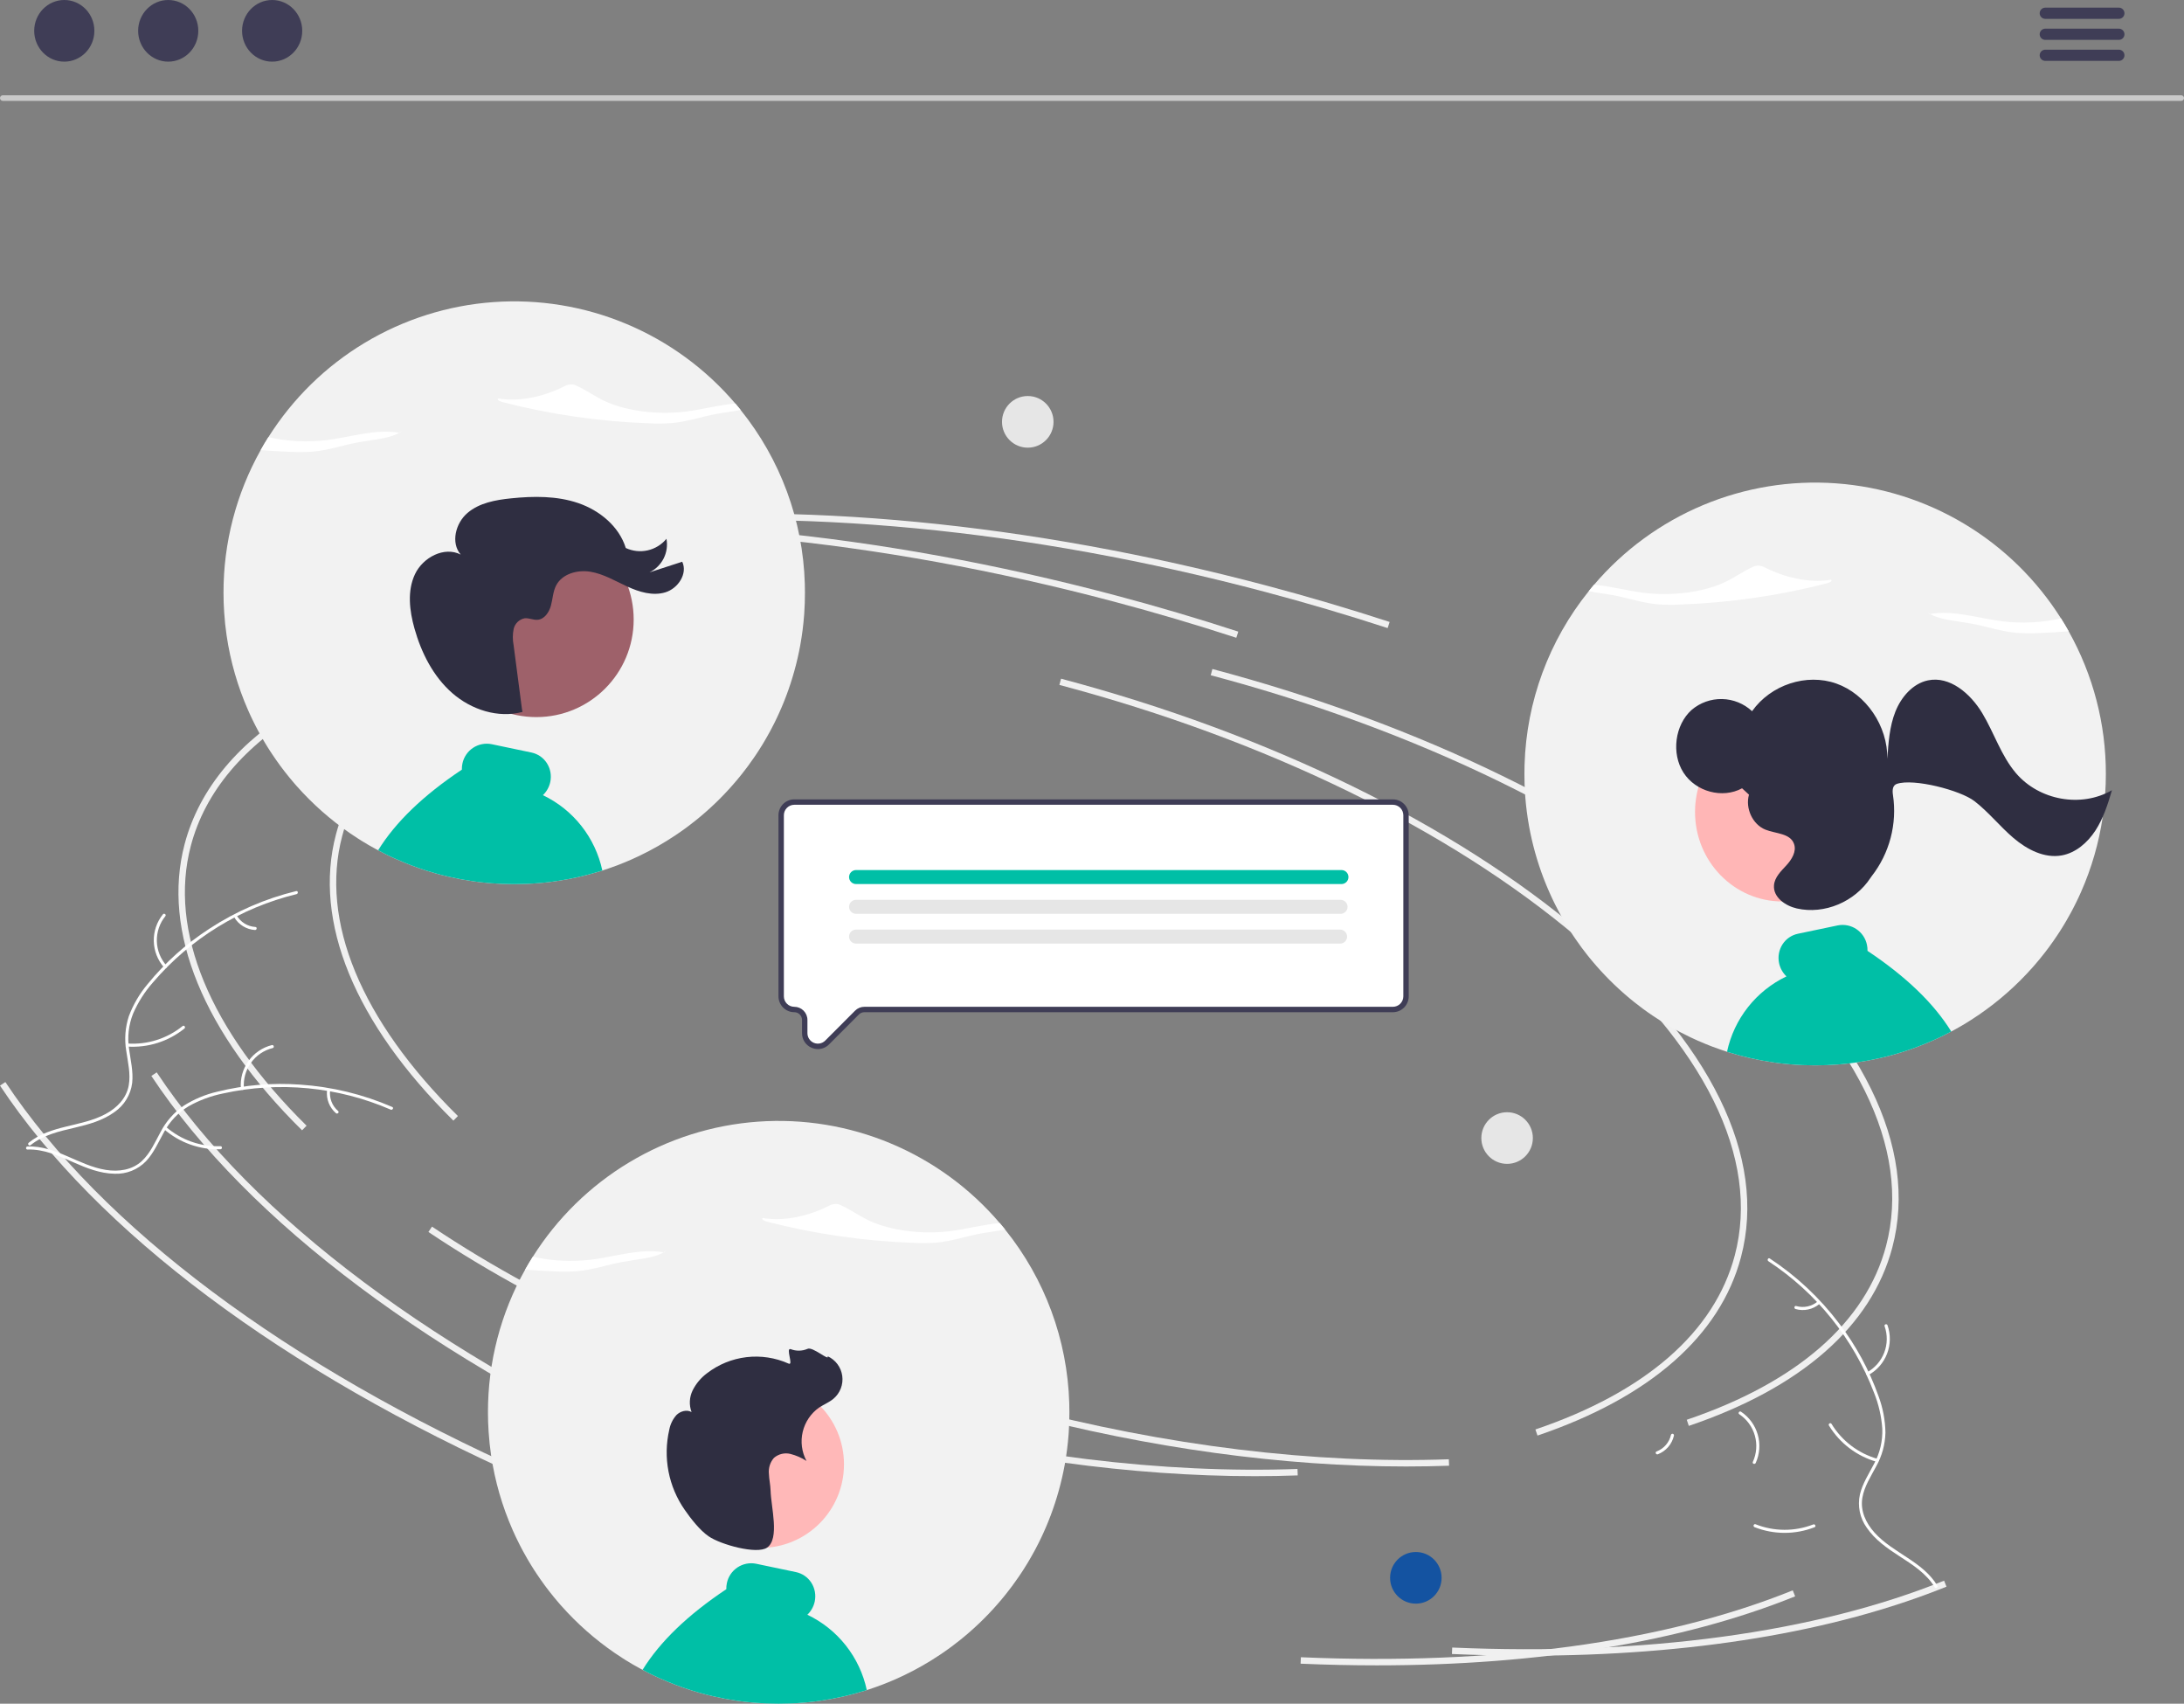 <svg width="427" height="333" viewBox="0 0 427 333" fill="none" xmlns="http://www.w3.org/2000/svg">
<rect x="0" y="0" width="427" height="333" fill="#808080" stroke="none"/>
<g clip-path="url(#clip0_67_216)">
<path d="M88.645 219.036C69.34 199.992 61.186 180.124 65.685 163.093C71.46 141.238 97.111 126.126 136.063 121.634L136.207 122.888C97.797 127.317 72.537 142.089 66.903 163.416C62.524 179.99 70.559 199.424 89.528 218.137L88.645 219.036Z" fill="#F0F0F0"/>
<path d="M274.909 286.636C250.815 286.636 224.632 283.048 198.625 276.149C166.464 267.617 136.976 254.739 113.349 238.907L114.049 237.858C137.562 253.614 166.92 266.433 198.948 274.929C227.891 282.607 257.051 286.165 283.265 285.226L283.311 286.487C280.542 286.586 277.742 286.636 274.909 286.636Z" fill="#F0F0F0"/>
<path d="M330.185 278.701L329.781 277.506C351.331 270.205 364.809 258.445 368.759 243.494C373.78 224.488 362.871 202.433 338.043 181.392C313.088 160.244 277.102 142.696 236.714 131.982L237.036 130.762C277.601 141.523 313.762 159.162 338.856 180.429C364.076 201.802 375.129 224.314 369.976 243.817C365.913 259.196 352.153 271.259 330.185 278.701Z" fill="#F0F0F0"/>
<path d="M132.314 287.163C84.97 266.122 48.488 238.824 29.589 210.297L30.637 209.599C49.406 237.929 85.697 265.065 132.824 286.01L132.314 287.163Z" fill="#F0F0F0"/>
<path d="M298.771 323.615C293.888 323.615 288.921 323.505 283.871 323.287L283.925 322.026C321.613 323.661 354.865 319.142 380.094 308.954L380.565 310.125C358.557 319.011 330.506 323.615 298.771 323.615Z" fill="#F0F0F0"/>
<path d="M271.302 122.765C263.477 120.212 255.428 117.835 247.379 115.7C201.061 103.413 155.53 99.05 115.706 103.086L115.579 101.831C155.552 97.781 201.239 102.155 247.701 114.48C255.773 116.622 263.844 119.006 271.692 121.566L271.302 122.765Z" fill="#F0F0F0"/>
<path d="M59.056 220.928C39.751 201.884 31.597 182.017 36.096 164.986C41.871 143.13 67.522 128.019 106.474 123.527L106.618 124.78C68.208 129.21 42.948 143.982 37.314 165.309C32.935 181.883 40.97 201.317 59.94 220.029L59.056 220.928Z" fill="#F0F0F0"/>
<path d="M245.321 288.528C221.227 288.528 195.044 284.94 169.037 278.041C136.876 269.509 107.388 256.631 83.76 240.799L84.46 239.751C107.974 255.506 137.331 268.325 169.359 276.821C198.302 284.5 227.462 288.058 253.677 287.119L253.722 288.379C250.954 288.479 248.153 288.529 245.321 288.528Z" fill="#F0F0F0"/>
<path d="M300.596 280.594L300.193 279.399C321.742 272.098 335.22 260.337 339.17 245.387C344.191 226.381 333.283 204.326 308.454 183.285C283.499 162.136 247.514 144.588 207.125 133.874L207.447 132.654C248.012 143.416 284.173 161.054 309.267 182.321C334.488 203.695 345.54 226.207 340.387 245.709C336.324 261.089 322.564 273.151 300.596 280.594Z" fill="#F0F0F0"/>
<path d="M102.725 289.056C55.381 268.015 18.899 240.717 0 212.19L1.049 211.492C19.817 239.821 56.108 266.958 103.236 287.902L102.725 289.056Z" fill="#F0F0F0"/>
<path d="M269.183 325.507C264.3 325.507 259.333 325.398 254.283 325.179L254.337 323.919C292.024 325.554 325.276 321.035 350.505 310.847L350.976 312.017C328.968 320.903 300.918 325.507 269.183 325.507Z" fill="#F0F0F0"/>
<path d="M241.713 124.658C233.888 122.105 225.839 119.728 217.79 117.593C171.472 105.305 125.941 100.943 86.117 104.979L85.991 103.723C125.963 99.674 171.65 104.047 218.113 116.373C226.184 118.514 234.256 120.898 242.103 123.458L241.713 124.658Z" fill="#F0F0F0"/>
<path d="M57.981 174.765C47.046 177.419 37.223 183.457 29.907 192.023C28.3 193.839 26.988 195.898 26.02 198.123C25.147 200.322 24.878 202.714 25.239 205.052C25.533 207.239 26.086 209.442 25.845 211.662C25.704 212.796 25.326 213.889 24.734 214.866C24.143 215.844 23.352 216.686 22.413 217.336C20.116 219.016 17.354 219.77 14.627 220.413C11.599 221.126 8.443 221.819 5.974 223.836C5.675 224.08 5.314 223.601 5.613 223.357C9.907 219.849 15.875 220.299 20.627 217.751C22.844 216.562 24.716 214.696 25.172 212.136C25.57 209.897 25.002 207.625 24.685 205.414C24.299 203.138 24.474 200.802 25.196 198.61C26.048 196.343 27.278 194.237 28.835 192.383C32.273 188.153 36.354 184.491 40.927 181.532C46.128 178.125 51.872 175.635 57.911 174.169C58.285 174.079 58.353 174.675 57.981 174.765Z" fill="white"/>
<path d="M32.101 189.126C30.833 187.701 30.112 185.871 30.067 183.962C30.022 182.054 30.655 180.191 31.853 178.708C32.097 178.408 32.573 178.773 32.329 179.073C31.21 180.453 30.62 182.188 30.666 183.965C30.712 185.742 31.39 187.444 32.579 188.764C32.837 189.051 32.357 189.411 32.101 189.126Z" fill="white"/>
<path d="M24.945 203.963C28.83 204.222 32.671 203.003 35.7 200.551C36 200.307 36.361 200.786 36.061 201.029C32.904 203.576 28.905 204.836 24.862 204.558C24.477 204.531 24.561 203.936 24.945 203.963Z" fill="white"/>
<path d="M46.263 178.91C46.638 179.564 47.17 180.114 47.811 180.51C48.451 180.907 49.18 181.138 49.931 181.183C50.317 181.205 50.232 181.8 49.849 181.778C49.019 181.725 48.214 181.468 47.506 181.031C46.797 180.594 46.206 179.99 45.785 179.272C45.739 179.207 45.72 179.128 45.731 179.05C45.742 178.972 45.782 178.901 45.843 178.851C45.906 178.804 45.986 178.783 46.065 178.794C46.143 178.805 46.214 178.847 46.263 178.91Z" fill="white"/>
<path d="M76.387 216.886C66.062 212.407 54.59 211.302 43.602 213.728C41.228 214.208 38.943 215.06 36.834 216.253C34.816 217.482 33.163 219.229 32.047 221.315C30.968 223.238 30.086 225.33 28.559 226.957C27.765 227.778 26.807 228.422 25.747 228.846C24.688 229.27 23.55 229.464 22.41 229.417C19.567 229.373 16.908 228.308 14.345 227.176C11.498 225.919 8.562 224.568 5.379 224.689C4.994 224.704 4.994 224.104 5.379 224.089C10.915 223.879 15.41 227.839 20.734 228.671C23.219 229.059 25.835 228.699 27.737 226.93C29.4 225.383 30.311 223.226 31.387 221.269C32.446 219.219 33.989 217.46 35.883 216.145C37.925 214.848 40.173 213.909 42.53 213.368C47.817 212.065 53.275 211.603 58.705 211.999C64.904 212.417 70.987 213.894 76.689 216.367C77.042 216.52 76.738 217.038 76.387 216.886Z" fill="white"/>
<path d="M47.095 212.738C46.939 210.835 47.463 208.939 48.573 207.388C49.684 205.837 51.308 204.732 53.157 204.27C53.531 204.178 53.691 204.757 53.317 204.849C51.595 205.276 50.081 206.305 49.05 207.752C48.019 209.198 47.538 210.966 47.694 212.737C47.727 213.122 47.128 213.121 47.095 212.738Z" fill="white"/>
<path d="M32.467 220.267C35.414 222.818 39.212 224.162 43.104 224.031C43.49 224.018 43.49 224.618 43.105 224.631C39.054 224.76 35.105 223.353 32.044 220.692C31.752 220.438 32.177 220.015 32.467 220.267Z" fill="white"/>
<path d="M64.54 213.125C64.448 213.873 64.542 214.633 64.815 215.337C65.088 216.04 65.531 216.664 66.104 217.153C66.398 217.404 65.973 217.827 65.68 217.579C65.05 217.035 64.561 216.345 64.258 215.569C63.955 214.792 63.846 213.953 63.941 213.125C63.944 213.047 63.976 212.972 64.031 212.916C64.087 212.86 64.162 212.827 64.24 212.825C64.32 212.825 64.396 212.857 64.452 212.913C64.508 212.969 64.54 213.045 64.54 213.125Z" fill="white"/>
<path d="M345.747 246.517C355.156 252.699 362.382 261.694 366.399 272.226C367.304 274.478 367.849 276.859 368.014 279.281C368.099 281.645 367.551 283.989 366.426 286.069C365.415 288.03 364.156 289.918 363.639 292.091C363.391 293.207 363.381 294.363 363.61 295.483C363.839 296.603 364.301 297.662 364.967 298.59C366.567 300.947 368.916 302.587 371.269 304.11C373.881 305.802 376.621 307.518 378.27 310.248C378.469 310.579 378.97 310.249 378.771 309.919C375.903 305.169 370.131 303.583 366.511 299.583C364.822 297.716 363.683 295.328 364.113 292.764C364.489 290.521 365.787 288.573 366.826 286.597C367.954 284.584 368.572 282.324 368.627 280.017C368.585 277.594 368.133 275.197 367.289 272.926C365.469 267.785 362.854 262.961 359.539 258.634C355.784 253.674 351.209 249.394 346.013 245.979C345.692 245.768 345.427 246.307 345.747 246.517Z" fill="white"/>
<path d="M365.305 268.759C366.977 267.843 368.27 266.362 368.953 264.58C369.635 262.798 369.664 260.831 369.033 259.03C368.904 258.666 368.333 258.849 368.462 259.214C369.053 260.89 369.027 262.723 368.387 264.381C367.748 266.039 366.538 267.414 364.977 268.257C364.637 268.44 364.968 268.941 365.305 268.759Z" fill="white"/>
<path d="M367.068 285.143C363.322 284.077 360.114 281.636 358.084 278.306C357.883 277.976 357.382 278.306 357.583 278.636C359.702 282.097 363.046 284.631 366.947 285.73C367.319 285.835 367.438 285.247 367.068 285.143Z" fill="white"/>
<path d="M355.394 254.367C354.821 254.856 354.135 255.195 353.399 255.353C352.663 255.511 351.899 255.484 351.176 255.273C350.805 255.164 350.686 255.752 351.054 255.861C351.854 256.09 352.698 256.119 353.511 255.946C354.325 255.774 355.084 255.404 355.723 254.869C355.787 254.824 355.832 254.755 355.848 254.678C355.864 254.601 355.85 254.521 355.809 254.453C355.765 254.387 355.697 254.341 355.619 254.325C355.541 254.309 355.46 254.324 355.394 254.367Z" fill="white"/>
<path d="M343.264 285.947C344.049 284.208 344.191 282.245 343.666 280.41C343.14 278.576 341.981 276.988 340.394 275.93C340.073 275.717 339.728 276.208 340.05 276.421C341.529 277.403 342.608 278.883 343.094 280.592C343.58 282.302 343.44 284.129 342.7 285.745C342.539 286.096 343.104 286.296 343.264 285.947Z" fill="white"/>
<path d="M354.516 297.965C350.884 299.375 346.856 299.361 343.234 297.927C342.876 297.785 342.674 298.35 343.032 298.493C346.804 299.978 350.996 299.983 354.772 298.508C355.131 298.367 354.874 297.825 354.516 297.965Z" fill="white"/>
<path d="M326.703 280.436C326.54 281.172 326.196 281.856 325.703 282.427C325.21 282.997 324.584 283.436 323.88 283.704C323.518 283.84 323.777 284.382 324.136 284.247C324.912 283.947 325.603 283.462 326.149 282.833C326.695 282.204 327.079 281.45 327.267 280.638C327.291 280.563 327.286 280.482 327.253 280.41C327.219 280.339 327.16 280.283 327.086 280.254C327.012 280.228 326.929 280.232 326.858 280.266C326.786 280.3 326.73 280.361 326.703 280.436Z" fill="white"/>
<path d="M276.817 313.444C279.598 313.444 281.853 311.185 281.853 308.398C281.853 305.61 279.598 303.351 276.817 303.351C274.035 303.351 271.781 305.61 271.781 308.398C271.781 311.185 274.035 313.444 276.817 313.444Z" fill="#1453A1"/>
<path d="M294.656 227.487C297.438 227.487 299.693 225.228 299.693 222.44C299.693 219.653 297.438 217.394 294.656 217.394C291.875 217.394 289.62 219.653 289.62 222.44C289.62 225.228 291.875 227.487 294.656 227.487Z" fill="#E6E6E6"/>
<path d="M200.942 87.5C203.723 87.5 205.978 85.24 205.978 82.453C205.978 79.666 203.723 77.406 200.942 77.406C198.16 77.406 195.905 79.666 195.905 82.453C195.905 85.24 198.16 87.5 200.942 87.5Z" fill="#E6E6E6"/>
<path d="M95.402 276.046C95.402 277.33 95.444 278.615 95.534 279.889C95.629 281.412 95.792 282.924 96.014 284.425C96.758 289.481 98.182 294.412 100.245 299.085C100.35 299.318 100.456 299.551 100.561 299.783L100.72 300.132C100.773 300.249 100.831 300.365 100.883 300.476C100.957 300.629 101.026 300.777 101.1 300.925C101.189 301.11 101.279 301.295 101.374 301.48C101.385 301.501 101.395 301.528 101.411 301.554C101.49 301.713 101.564 301.866 101.648 302.025C101.664 302.059 101.681 302.093 101.701 302.125C101.791 302.305 101.886 302.49 101.981 302.67C102.086 302.86 102.186 303.056 102.292 303.246C102.545 303.717 102.809 304.182 103.078 304.647C103.157 304.785 103.236 304.922 103.321 305.059C103.395 305.186 103.469 305.313 103.548 305.44C103.6 305.525 103.653 305.615 103.706 305.699C103.79 305.842 103.875 305.979 103.964 306.122C104.16 306.434 104.36 306.746 104.555 307.058H104.561C104.65 307.201 104.745 307.343 104.84 307.481V307.486C105.12 307.909 105.41 308.332 105.7 308.75L105.702 308.75L105.704 308.751L105.705 308.753L105.705 308.755C105.938 309.093 106.18 309.421 106.418 309.749V309.754C106.576 309.96 106.729 310.172 106.887 310.378C107.014 310.547 107.146 310.722 107.278 310.891C107.304 310.928 107.336 310.959 107.362 310.996V311.002C107.399 311.049 107.436 311.092 107.473 311.139C108.032 311.858 108.609 312.561 109.203 313.249L109.298 313.36C109.33 313.397 109.367 313.434 109.399 313.476C109.451 313.534 109.499 313.592 109.552 313.65C109.599 313.709 109.652 313.767 109.705 313.825C112.803 317.323 116.317 320.428 120.167 323.071C120.678 323.426 121.201 323.769 121.723 324.102C121.855 324.187 121.987 324.272 122.119 324.351C122.156 324.377 122.198 324.404 122.235 324.43C122.309 324.472 122.377 324.515 122.451 324.562C122.52 324.605 122.588 324.647 122.662 324.689C122.942 324.864 123.227 325.033 123.512 325.202C123.58 325.244 123.654 325.287 123.728 325.329C123.797 325.366 123.87 325.408 123.944 325.45C123.944 325.456 123.944 325.456 123.95 325.456H123.955V325.461H123.96C124.314 325.667 124.672 325.868 125.036 326.064C125.232 326.169 125.432 326.28 125.633 326.381C126.086 326.629 126.545 326.867 127.004 327.095C127.168 327.174 127.337 327.253 127.5 327.338C127.637 327.401 127.775 327.47 127.912 327.533C127.954 327.555 127.991 327.57 128.028 327.592C128.144 327.644 128.255 327.697 128.371 327.75C128.497 327.808 128.624 327.867 128.745 327.925C128.888 327.988 129.025 328.052 129.167 328.11C129.695 328.348 130.228 328.575 130.761 328.792C132.67 329.576 134.622 330.254 136.606 330.822C136.696 330.848 136.791 330.875 136.886 330.901C137.735 331.139 138.59 331.356 139.45 331.551C140.954 331.9 142.471 332.186 144.003 332.408H144.014C144.198 332.434 144.378 332.461 144.562 332.487C144.578 332.487 144.594 332.492 144.615 332.492C144.615 332.498 144.615 332.498 144.62 332.492C144.821 332.519 145.027 332.545 145.227 332.572C145.241 332.576 145.255 332.578 145.269 332.577C145.459 332.603 145.655 332.625 145.844 332.646C146.05 332.667 146.256 332.688 146.462 332.709C146.62 332.725 146.778 332.741 146.937 332.757C146.95 332.761 146.965 332.763 146.979 332.762C147.121 332.773 147.264 332.788 147.406 332.799H147.427C147.549 332.81 147.675 332.82 147.797 332.831C149.269 332.947 150.746 333 152.244 333C153.864 333 155.473 332.937 157.061 332.799H157.077C157.42 332.767 157.757 332.736 158.095 332.704C158.185 332.693 158.269 332.688 158.359 332.677C158.375 332.677 158.396 332.672 158.412 332.672C158.438 332.667 158.464 332.667 158.496 332.662C158.51 332.662 158.525 332.66 158.538 332.656C158.654 332.646 158.77 332.63 158.892 332.619L159.287 332.572C159.419 332.556 159.551 332.535 159.683 332.519C159.715 332.514 159.741 332.514 159.773 332.508C159.868 332.498 159.963 332.482 160.058 332.466C160.105 332.461 160.153 332.455 160.195 332.45C160.29 332.434 160.38 332.424 160.475 332.408H160.48C163.375 331.99 166.233 331.345 169.027 330.478C169.174 330.431 169.322 330.388 169.47 330.341C169.475 330.341 169.48 330.335 169.486 330.335C169.528 330.32 169.575 330.309 169.618 330.293C170.013 330.166 170.404 330.034 170.794 329.897C171.332 329.717 171.865 329.521 172.398 329.32C172.54 329.262 172.683 329.209 172.825 329.151C173.116 329.04 173.4 328.924 173.685 328.808C174.171 328.612 174.656 328.406 175.136 328.194C175.585 327.993 176.028 327.793 176.471 327.581C176.482 327.576 176.497 327.576 176.508 327.565C176.608 327.518 176.708 327.47 176.803 327.422H176.809C179.238 326.254 181.582 324.913 183.82 323.41C184.538 322.929 185.245 322.432 185.941 321.919C186.5 321.501 187.049 321.078 187.598 320.645C190.305 318.487 192.811 316.088 195.084 313.476V313.471C195.248 313.291 195.401 313.106 195.559 312.921C195.586 312.894 195.607 312.868 195.628 312.847C195.728 312.725 195.823 312.609 195.923 312.493V312.487C196.055 312.334 196.187 312.175 196.314 312.017C196.345 311.98 196.372 311.948 196.398 311.916V311.911C196.504 311.784 196.604 311.657 196.709 311.525C196.762 311.462 196.81 311.398 196.862 311.335V311.33C197.174 310.938 197.474 310.547 197.775 310.145C197.854 310.04 197.933 309.929 198.018 309.818C198.398 309.305 198.767 308.781 199.126 308.258V308.253C199.263 308.057 199.395 307.856 199.532 307.661C199.664 307.46 199.796 307.259 199.928 307.058C200.06 306.846 200.197 306.64 200.329 306.429L200.344 306.397C200.476 306.196 200.608 305.985 200.735 305.778C200.835 305.609 200.935 305.445 201.036 305.282C201.099 305.171 201.167 305.059 201.231 304.943C201.256 304.907 201.278 304.87 201.299 304.832C201.447 304.573 201.595 304.314 201.743 304.055C201.917 303.754 202.085 303.447 202.254 303.14C202.318 303.014 202.386 302.887 202.455 302.76C202.481 302.717 202.502 302.675 202.523 302.633C202.603 302.485 202.682 302.332 202.756 302.178C202.835 302.03 202.914 301.877 202.993 301.724C203.067 301.576 203.146 301.422 203.22 301.269C203.278 301.153 203.331 301.036 203.389 300.92C203.393 300.911 203.398 300.902 203.404 300.894C203.431 300.835 203.457 300.783 203.478 300.73C203.485 300.722 203.49 300.713 203.494 300.703C203.552 300.587 203.605 300.465 203.663 300.349C203.737 300.196 203.805 300.037 203.879 299.884C203.927 299.778 203.98 299.667 204.027 299.556C204.096 299.403 204.169 299.249 204.233 299.091C204.307 298.932 204.375 298.774 204.444 298.61C204.464 298.57 204.481 298.53 204.497 298.488C204.534 298.414 204.56 298.34 204.592 298.266C204.676 298.07 204.76 297.87 204.839 297.674C204.934 297.452 205.024 297.225 205.109 297.002C205.193 296.796 205.272 296.585 205.351 296.373L205.383 296.299C206.612 293.055 207.545 289.705 208.169 286.292V286.286C208.521 284.337 208.772 282.372 208.923 280.397C208.928 280.286 208.939 280.18 208.944 280.074C209.039 278.737 209.081 277.394 209.081 276.046C209.081 275.448 209.071 274.856 209.055 274.264C208.687 261.881 204.28 249.959 196.509 240.323C196.34 240.112 196.171 239.9 195.997 239.689C195.823 239.477 195.644 239.271 195.47 239.065C189.686 232.278 182.392 226.947 174.175 223.504C165.958 220.06 157.049 218.599 148.166 219.238C139.282 219.877 130.673 222.6 123.032 227.185C115.391 231.77 108.932 238.091 104.175 245.636C103.917 246.049 103.658 246.466 103.41 246.884C103.157 247.307 102.915 247.73 102.672 248.158C97.892 256.672 95.388 266.278 95.402 276.046Z" fill="#F2F2F2"/>
<path d="M149.985 238.792C159.331 241.195 168.91 242.58 178.553 242.924C180.011 243.003 181.473 242.993 182.93 242.894C186.132 242.624 188.875 241.615 191.929 241.064C193.398 240.8 195.033 240.607 196.512 240.322C196.17 239.897 195.822 239.477 195.468 239.063C192.281 239.333 189.043 240.216 185.817 240.627C180.333 241.326 174.189 240.546 170.031 238.623C168.014 237.69 166.469 236.525 164.46 235.588C164.186 235.447 163.89 235.356 163.585 235.319C163.006 235.302 162.433 235.451 161.935 235.748C158.563 237.454 153.667 238.84 149.123 238.077C148.784 238.343 149.428 238.646 149.985 238.792Z" fill="white"/>
<path d="M129.876 244.795C129.834 244.787 129.793 244.781 129.751 244.774C129.926 244.666 130.09 244.542 130.242 244.403L129.876 244.795Z" fill="white"/>
<path d="M102.673 248.16C104.571 248.312 106.479 248.426 108.396 248.5C109.855 248.579 111.316 248.569 112.773 248.47C115.975 248.199 118.718 247.192 121.773 246.641C124.572 246.137 127.974 245.894 129.751 244.774C125.157 243.978 120.398 245.6 115.661 246.203C111.829 246.675 107.945 246.483 104.178 245.635C103.654 246.462 103.152 247.304 102.673 248.16Z" fill="white"/>
<path d="M125.632 326.381C126.086 326.63 126.545 326.867 127.004 327.095C127.168 327.174 127.336 327.253 127.5 327.338C127.637 327.401 127.774 327.47 127.912 327.534C127.954 327.555 127.991 327.571 128.028 327.592C128.144 327.645 128.254 327.697 128.371 327.75C128.497 327.809 128.624 327.867 128.745 327.925C128.888 327.988 129.025 328.052 129.167 328.11C129.695 328.348 130.228 328.575 130.76 328.792C132.67 329.576 134.622 330.254 136.606 330.822C136.696 330.848 136.791 330.875 136.886 330.901C137.735 331.139 138.59 331.356 139.45 331.552C140.954 331.9 142.471 332.186 144.003 332.408H144.014C144.198 332.434 144.378 332.461 144.562 332.487C144.578 332.487 144.594 332.493 144.615 332.493C144.615 332.498 144.615 332.498 144.62 332.493C144.821 332.519 145.027 332.545 145.227 332.572C145.241 332.576 145.255 332.578 145.269 332.577C145.459 332.604 145.654 332.625 145.844 332.646C146.05 332.667 146.256 332.688 146.462 332.709C146.62 332.725 146.778 332.741 146.936 332.757C146.95 332.762 146.964 332.763 146.979 332.762C147.121 332.773 147.264 332.789 147.406 332.799H147.427C147.548 332.81 147.675 332.82 147.796 332.831C149.268 332.947 150.746 333 152.244 333C153.864 333 155.473 332.937 157.061 332.799H157.077C157.42 332.767 157.757 332.736 158.095 332.704C158.185 332.693 158.269 332.688 158.359 332.678C158.375 332.678 158.396 332.672 158.411 332.672C158.438 332.667 158.464 332.667 158.496 332.662C158.51 332.662 158.524 332.66 158.538 332.656C158.654 332.646 158.77 332.63 158.892 332.619L159.287 332.572C159.419 332.556 159.551 332.535 159.683 332.519C159.715 332.514 159.741 332.514 159.773 332.508C159.868 332.498 159.963 332.482 160.058 332.466C160.105 332.461 160.153 332.456 160.195 332.45C160.29 332.434 160.379 332.424 160.474 332.408H160.48C163.375 331.99 166.232 331.345 169.027 330.478C169.174 330.431 169.322 330.388 169.47 330.341C168.789 327.157 167.386 324.173 165.371 321.62C163.355 319.066 160.781 317.01 157.847 315.612C158.573 314.919 159.074 314.024 159.287 313.043C159.424 312.41 159.435 311.756 159.319 311.119C159.203 310.483 158.963 309.875 158.612 309.331C157.927 308.278 156.853 307.54 155.626 307.28L147.807 305.641C146.548 305.395 145.244 305.657 144.177 306.37C143.11 307.083 142.367 308.189 142.109 309.448C142.029 309.833 141.994 310.227 142.003 310.621C134.475 315.644 129.056 320.851 125.632 326.381Z" fill="#00BFA6"/>
<path d="M148.719 302.546C157.716 302.546 165.009 295.238 165.009 286.223C165.009 277.208 157.716 269.9 148.719 269.9C139.723 269.9 132.43 277.208 132.43 286.223C132.43 295.238 139.723 302.546 148.719 302.546Z" fill="#FFB8B8"/>
<path d="M138.566 300.297C136.829 299.107 135.055 296.823 133.87 295.11C132.301 292.859 131.221 290.303 130.701 287.607C130.181 284.911 130.232 282.136 130.85 279.461C131.047 278.391 131.532 277.396 132.252 276.582C133.02 275.821 134.273 275.461 135.209 275.999C134.953 275.313 134.841 274.582 134.878 273.851C134.916 273.12 135.102 272.404 135.426 271.748C136.084 270.438 137.038 269.3 138.211 268.424C140.456 266.692 143.126 265.602 145.939 265.268C148.752 264.934 151.603 265.37 154.189 266.529C155.206 267.001 153.535 263.352 154.6 263.704C155.658 264.114 156.834 264.094 157.877 263.646C158.879 263.141 162.199 266.143 161.815 265.087C162.575 265.433 163.236 265.966 163.735 266.637C164.234 267.307 164.556 268.093 164.67 268.922C164.785 269.751 164.688 270.595 164.389 271.376C164.09 272.157 163.599 272.85 162.961 273.389C162.12 274.1 161.07 274.51 160.15 275.114C158.537 276.251 157.395 277.94 156.941 279.863C156.486 281.785 156.749 283.808 157.681 285.55C156.713 284.926 155.65 284.464 154.534 284.18C153.975 284.043 153.39 284.042 152.83 284.177C152.27 284.312 151.75 284.579 151.314 284.956C150.949 285.374 150.673 285.862 150.504 286.391C150.335 286.92 150.275 287.478 150.329 288.03C150.365 289.138 150.628 290.23 150.658 291.337C150.744 294.588 152.482 300.769 149.966 302.497C147.981 303.861 140.937 301.92 138.566 300.297Z" fill="#2F2E41"/>
<path d="M426.465 19.72H0.535C0.392 19.716 0.256 19.657 0.156 19.555C0.056 19.453 0 19.315 0 19.172C0 19.029 0.056 18.891 0.156 18.789C0.256 18.686 0.392 18.627 0.535 18.624H426.465C426.608 18.627 426.744 18.686 426.844 18.789C426.944 18.891 427 19.029 427 19.172C427 19.315 426.944 19.453 426.844 19.555C426.744 19.657 426.608 19.716 426.465 19.72Z" fill="#CACACA"/>
<path d="M12.57 12.051C15.819 12.051 18.452 9.353 18.452 6.025C18.452 2.698 15.819 0 12.57 0C9.322 0 6.688 2.698 6.688 6.025C6.688 9.353 9.322 12.051 12.57 12.051Z" fill="#3F3D56"/>
<path d="M32.889 12.051C36.138 12.051 38.771 9.353 38.771 6.025C38.771 2.698 36.138 0 32.889 0C29.641 0 27.008 2.698 27.008 6.025C27.008 9.353 29.641 12.051 32.889 12.051Z" fill="#3F3D56"/>
<path d="M53.209 12.051C56.458 12.051 59.091 9.353 59.091 6.025C59.091 2.698 56.458 0 53.209 0C49.961 0 47.327 2.698 47.327 6.025C47.327 9.353 49.961 12.051 53.209 12.051Z" fill="#3F3D56"/>
<path d="M414.291 3.686H399.853C399.568 3.679 399.296 3.561 399.096 3.356C398.896 3.152 398.784 2.876 398.784 2.59C398.784 2.304 398.896 2.029 399.096 1.824C399.296 1.619 399.568 1.501 399.853 1.495H414.291C414.577 1.501 414.849 1.619 415.048 1.824C415.248 2.029 415.36 2.304 415.36 2.59C415.36 2.876 415.248 3.152 415.048 3.356C414.849 3.561 414.577 3.679 414.291 3.686Z" fill="#3F3D56"/>
<path d="M414.291 7.794H399.853C399.568 7.788 399.296 7.669 399.096 7.465C398.896 7.26 398.784 6.985 398.784 6.698C398.784 6.412 398.896 6.137 399.096 5.932C399.296 5.727 399.568 5.609 399.853 5.603H414.291C414.577 5.609 414.849 5.727 415.049 5.932C415.249 6.137 415.36 6.412 415.36 6.698C415.36 6.985 415.249 7.26 415.049 7.465C414.849 7.669 414.577 7.788 414.291 7.794Z" fill="#3F3D56"/>
<path d="M414.291 11.902H399.853C399.568 11.896 399.296 11.777 399.096 11.573C398.896 11.368 398.784 11.093 398.784 10.806C398.784 10.52 398.896 10.245 399.096 10.04C399.296 9.835 399.568 9.717 399.853 9.711H414.291C414.577 9.717 414.849 9.835 415.049 10.04C415.249 10.245 415.36 10.52 415.36 10.806C415.36 11.093 415.249 11.368 415.049 11.573C414.849 11.777 414.577 11.896 414.291 11.902Z" fill="#3F3D56"/>
<path d="M159.92 204.521C159.576 204.521 159.237 204.452 158.92 204.319C158.448 204.129 158.044 203.8 157.761 203.376C157.479 202.952 157.33 202.453 157.336 201.943V199.359C157.335 198.817 157.12 198.297 156.738 197.914C156.355 197.531 155.837 197.315 155.296 197.315C154.615 197.314 153.963 197.043 153.481 196.56C153 196.078 152.729 195.424 152.728 194.742V159.344C152.729 158.662 153 158.008 153.481 157.526C153.962 157.043 154.615 156.772 155.296 156.771H272.329C273.01 156.772 273.662 157.043 274.144 157.526C274.625 158.008 274.896 158.662 274.897 159.344V194.742C274.896 195.424 274.625 196.078 274.144 196.56C273.662 197.043 273.01 197.314 272.329 197.315H168.998C168.73 197.314 168.464 197.366 168.217 197.469C167.969 197.572 167.744 197.723 167.555 197.913L161.719 203.761C161.484 204.001 161.204 204.192 160.895 204.322C160.586 204.453 160.255 204.52 159.92 204.521Z" fill="white"/>
<path d="M159.92 205.05C159.507 205.05 159.099 204.967 158.718 204.807C158.149 204.578 157.662 204.182 157.321 203.671C156.981 203.16 156.802 202.557 156.808 201.943V199.359C156.808 198.957 156.648 198.572 156.365 198.288C156.081 198.004 155.697 197.844 155.296 197.843C154.475 197.842 153.688 197.515 153.108 196.934C152.528 196.352 152.202 195.564 152.201 194.741V159.344C152.202 158.522 152.528 157.734 153.108 157.152C153.688 156.571 154.475 156.244 155.296 156.243H272.329C273.15 156.243 273.936 156.571 274.517 157.152C275.097 157.733 275.423 158.522 275.424 159.344V194.741C275.423 195.564 275.097 196.352 274.517 196.934C273.936 197.515 273.15 197.842 272.329 197.843H168.998C168.799 197.843 168.602 197.882 168.419 197.958C168.235 198.034 168.068 198.146 167.928 198.287L162.092 204.135C161.808 204.424 161.47 204.654 161.097 204.811C160.724 204.968 160.324 205.049 159.92 205.05ZM155.296 157.3C154.755 157.301 154.236 157.516 153.854 157.899C153.472 158.283 153.256 158.802 153.256 159.344V194.741C153.256 195.283 153.471 195.803 153.854 196.186C154.236 196.57 154.755 196.785 155.296 196.786C155.977 196.787 156.629 197.058 157.111 197.541C157.592 198.023 157.863 198.677 157.863 199.359V201.943C157.863 202.347 157.983 202.742 158.207 203.078C158.431 203.414 158.75 203.676 159.123 203.831C159.495 203.985 159.906 204.026 160.301 203.947C160.697 203.868 161.06 203.673 161.346 203.388L167.182 197.54C167.42 197.3 167.703 197.11 168.015 196.98C168.326 196.851 168.66 196.785 168.998 196.786H272.329C272.87 196.785 273.389 196.57 273.771 196.186C274.153 195.803 274.368 195.283 274.369 194.741V159.344C274.368 158.802 274.153 158.283 273.771 157.899C273.388 157.516 272.87 157.3 272.329 157.3L155.296 157.3Z" fill="#3F3D56"/>
<path d="M262.272 172.797H167.37C167.008 172.797 166.66 172.652 166.404 172.396C166.147 172.139 166.003 171.79 166.003 171.427C166.003 171.064 166.147 170.715 166.404 170.459C166.66 170.202 167.008 170.057 167.37 170.057H262.272C262.635 170.057 262.982 170.202 263.239 170.459C263.495 170.715 263.639 171.064 263.639 171.427C263.639 171.79 263.495 172.139 263.239 172.396C262.982 172.652 262.635 172.797 262.272 172.797Z" fill="#00BFA6"/>
<path d="M262.098 178.616H167.37C167.008 178.616 166.66 178.472 166.404 178.215C166.147 177.958 166.003 177.609 166.003 177.246C166.003 176.883 166.147 176.535 166.404 176.278C166.66 176.021 167.008 175.876 167.37 175.876H262.098C262.46 175.876 262.808 176.021 263.064 176.278C263.321 176.535 263.465 176.883 263.465 177.246C263.465 177.609 263.321 177.958 263.064 178.215C262.808 178.472 262.46 178.616 262.098 178.616Z" fill="#E6E6E6"/>
<path d="M262.003 184.435H167.37C167.008 184.435 166.66 184.29 166.404 184.033C166.147 183.777 166.003 183.428 166.003 183.065C166.003 182.702 166.147 182.353 166.404 182.096C166.66 181.839 167.008 181.695 167.37 181.695H262.003C262.366 181.695 262.714 181.839 262.97 182.096C263.226 182.353 263.37 182.702 263.37 183.065C263.37 183.428 263.226 183.777 262.97 184.033C262.714 184.29 262.366 184.435 262.003 184.435Z" fill="#E6E6E6"/>
<path d="M411.723 151.278C411.723 152.563 411.681 153.848 411.591 155.122C411.496 156.644 411.332 158.156 411.111 159.658C410.366 164.713 408.943 169.645 406.88 174.318C406.774 174.551 406.669 174.783 406.563 175.016L406.405 175.365C406.352 175.481 406.294 175.597 406.241 175.708C406.167 175.862 406.099 176.01 406.025 176.158C405.935 176.343 405.846 176.528 405.751 176.713C405.74 176.734 405.729 176.76 405.714 176.787C405.635 176.946 405.561 177.099 405.476 177.257C405.461 177.292 405.443 177.326 405.423 177.358C405.334 177.538 405.239 177.723 405.144 177.902C405.038 178.093 404.938 178.288 404.833 178.479C404.579 178.949 404.316 179.414 404.046 179.88C403.967 180.017 403.888 180.155 403.804 180.292C403.73 180.419 403.656 180.546 403.577 180.673C403.524 180.757 403.471 180.847 403.419 180.932C403.334 181.074 403.25 181.212 403.16 181.355C402.965 181.667 402.764 181.979 402.569 182.29H402.564C402.474 182.433 402.379 182.576 402.284 182.713V182.719C402.005 183.142 401.715 183.565 401.424 183.982C401.424 183.982 401.423 183.982 401.422 183.983C401.422 183.983 401.421 183.983 401.421 183.984C401.42 183.984 401.42 183.985 401.419 183.985C401.419 183.986 401.419 183.987 401.419 183.987C401.187 184.326 400.944 184.654 400.707 184.981V184.987C400.549 185.193 400.396 185.404 400.237 185.61C400.111 185.78 399.979 185.954 399.847 186.123C399.82 186.16 399.789 186.192 399.762 186.229V186.234C399.725 186.282 399.689 186.324 399.652 186.372C399.092 187.091 398.516 187.794 397.921 188.481L397.826 188.592C397.795 188.629 397.758 188.666 397.726 188.709C397.673 188.767 397.626 188.825 397.573 188.883C397.525 188.941 397.473 188.999 397.42 189.057C394.321 192.555 390.808 195.66 386.958 198.304C386.446 198.658 385.924 199.002 385.401 199.335C385.27 199.419 385.138 199.504 385.006 199.583C384.969 199.61 384.927 199.636 384.89 199.663C384.816 199.705 384.747 199.747 384.673 199.795C384.605 199.837 384.536 199.879 384.462 199.922C384.183 200.096 383.898 200.265 383.613 200.435C383.544 200.477 383.47 200.519 383.397 200.561C383.328 200.598 383.254 200.641 383.18 200.683C383.18 200.688 383.18 200.688 383.175 200.688H383.17V200.694H383.164C382.811 200.9 382.452 201.101 382.088 201.296C381.893 201.402 381.692 201.513 381.492 201.613C381.038 201.862 380.579 202.1 380.12 202.327C379.957 202.406 379.788 202.486 379.624 202.57C379.487 202.634 379.35 202.703 379.213 202.766C379.171 202.787 379.134 202.803 379.097 202.824C378.981 202.877 378.87 202.93 378.754 202.983C378.627 203.041 378.501 203.099 378.379 203.157C378.237 203.221 378.1 203.284 377.957 203.342C377.43 203.58 376.897 203.808 376.364 204.024C374.454 204.809 372.503 205.486 370.518 206.054C370.428 206.081 370.333 206.107 370.239 206.134C369.389 206.372 368.534 206.588 367.674 206.784C366.171 207.133 364.653 207.418 363.121 207.64H363.111C362.926 207.667 362.747 207.693 362.562 207.72C362.546 207.72 362.53 207.725 362.509 207.725C362.509 207.73 362.509 207.73 362.504 207.725C362.304 207.751 362.098 207.778 361.897 207.804C361.884 207.808 361.869 207.81 361.855 207.81C361.665 207.836 361.47 207.857 361.28 207.878C361.074 207.899 360.869 207.921 360.663 207.942C360.504 207.958 360.346 207.973 360.188 207.989C360.174 207.994 360.16 207.996 360.146 207.995C360.003 208.005 359.861 208.021 359.718 208.032H359.697C359.576 208.042 359.449 208.053 359.328 208.063C357.856 208.18 356.379 208.233 354.88 208.233C353.261 208.233 351.652 208.169 350.063 208.032H350.048C349.705 208 349.367 207.968 349.029 207.936C348.94 207.926 348.855 207.921 348.766 207.91C348.75 207.91 348.729 207.905 348.713 207.905C348.686 207.899 348.66 207.899 348.628 207.894C348.614 207.895 348.6 207.893 348.586 207.889C348.47 207.878 348.354 207.862 348.233 207.852L347.837 207.804C347.705 207.788 347.573 207.767 347.441 207.751C347.41 207.746 347.383 207.746 347.352 207.741C347.257 207.73 347.162 207.714 347.067 207.699C347.019 207.693 346.972 207.688 346.93 207.683C346.835 207.667 346.745 207.656 346.65 207.64H346.645C343.75 207.223 340.892 206.578 338.098 205.711C337.95 205.663 337.802 205.621 337.655 205.573C337.649 205.573 337.644 205.568 337.639 205.568C337.597 205.552 337.549 205.542 337.507 205.526C337.111 205.399 336.721 205.267 336.33 205.129C335.792 204.949 335.259 204.754 334.727 204.553C334.584 204.495 334.442 204.442 334.299 204.384C334.009 204.273 333.724 204.156 333.439 204.04C332.954 203.845 332.468 203.638 331.988 203.427C331.54 203.226 331.097 203.025 330.653 202.814C330.643 202.808 330.627 202.808 330.617 202.798C330.516 202.75 330.416 202.703 330.321 202.655H330.316C327.886 201.487 325.543 200.146 323.304 198.642C322.587 198.161 321.88 197.664 321.183 197.152C320.624 196.734 320.075 196.311 319.527 195.877C316.82 193.72 314.314 191.32 312.04 188.709V188.703C311.877 188.524 311.724 188.338 311.565 188.153C311.539 188.127 311.518 188.101 311.497 188.079C311.396 187.958 311.302 187.842 311.201 187.725V187.72C311.069 187.567 310.937 187.408 310.811 187.249C310.779 187.212 310.753 187.181 310.726 187.149V187.144C310.621 187.017 310.521 186.89 310.415 186.758C310.362 186.694 310.315 186.631 310.262 186.567V186.562C309.951 186.171 309.65 185.78 309.349 185.378C309.27 185.272 309.191 185.161 309.107 185.05C308.727 184.537 308.358 184.014 307.999 183.491V183.485C307.862 183.29 307.73 183.089 307.593 182.893C307.461 182.692 307.329 182.491 307.197 182.29C307.065 182.079 306.928 181.873 306.796 181.661L306.78 181.63C306.648 181.429 306.516 181.217 306.39 181.011C306.289 180.842 306.189 180.678 306.089 180.514C306.026 180.403 305.957 180.292 305.894 180.176C305.869 180.14 305.846 180.103 305.825 180.065C305.677 179.806 305.53 179.547 305.382 179.288C305.208 178.986 305.039 178.68 304.87 178.373C304.807 178.246 304.738 178.119 304.67 177.992C304.643 177.95 304.622 177.908 304.601 177.865C304.522 177.717 304.443 177.564 304.369 177.411C304.29 177.263 304.211 177.109 304.132 176.956C304.058 176.808 303.979 176.655 303.905 176.501C303.847 176.385 303.794 176.269 303.736 176.153C303.732 176.143 303.727 176.134 303.72 176.126C303.694 176.068 303.667 176.015 303.646 175.962C303.64 175.954 303.634 175.945 303.63 175.936C303.572 175.819 303.52 175.698 303.462 175.582C303.388 175.428 303.319 175.27 303.245 175.116C303.198 175.011 303.145 174.9 303.098 174.789C303.029 174.635 302.955 174.482 302.892 174.323C302.818 174.165 302.749 174.006 302.681 173.842C302.661 173.803 302.643 173.762 302.628 173.721C302.591 173.647 302.565 173.573 302.533 173.499C302.449 173.303 302.364 173.102 302.285 172.906C302.19 172.684 302.1 172.457 302.016 172.235C301.932 172.029 301.852 171.817 301.773 171.606L301.742 171.532C300.512 168.287 299.58 164.938 298.956 161.524V161.519C298.604 159.57 298.352 157.604 298.201 155.629C298.196 155.518 298.186 155.413 298.18 155.307C298.085 153.969 298.043 152.626 298.043 151.278C298.043 150.681 298.054 150.089 298.07 149.497C298.438 137.113 302.845 125.192 310.616 115.556C310.784 115.344 310.953 115.133 311.127 114.921C311.302 114.71 311.481 114.504 311.655 114.297C317.439 107.51 324.733 102.18 332.949 98.736C341.166 95.292 350.075 93.831 358.959 94.471C367.842 95.11 376.452 97.832 384.093 102.417C391.734 107.003 398.193 113.323 402.949 120.869C403.208 121.281 403.466 121.699 403.714 122.117C403.967 122.54 404.21 122.962 404.453 123.391C409.232 131.904 411.737 141.51 411.723 151.278Z" fill="#F2F2F2"/>
<path d="M357.14 114.024C347.793 116.428 338.215 117.813 328.572 118.156C327.113 118.236 325.652 118.226 324.195 118.126C320.993 117.856 318.25 116.848 315.196 116.297C313.727 116.033 312.091 115.84 310.613 115.554C310.955 115.129 311.302 114.71 311.656 114.296C314.844 114.566 318.081 115.449 321.307 115.859C326.791 116.558 332.936 115.778 337.093 113.855C339.11 112.922 340.655 111.758 342.665 110.82C342.938 110.679 343.235 110.589 343.54 110.552C344.119 110.534 344.692 110.683 345.189 110.981C348.562 112.686 353.457 114.073 358.002 113.31C358.34 113.576 357.697 113.878 357.14 114.024Z" fill="white"/>
<path d="M377.249 120.027C377.29 120.02 377.332 120.014 377.373 120.007C377.199 119.898 377.034 119.774 376.882 119.636L377.249 120.027Z" fill="white"/>
<path d="M404.452 123.393C402.554 123.545 400.646 123.658 398.728 123.732C397.27 123.811 395.808 123.801 394.351 123.703C391.149 123.431 388.406 122.424 385.352 121.873C382.553 121.369 379.151 121.126 377.373 120.007C381.967 119.21 386.727 120.832 391.464 121.436C395.296 121.908 399.18 121.716 402.946 120.868C403.471 121.694 403.973 122.536 404.452 123.393Z" fill="white"/>
<path d="M348.473 176.201C357.901 176.201 365.545 168.371 365.545 158.712C365.545 149.054 357.901 141.224 348.473 141.224C339.044 141.224 331.401 149.054 331.401 158.712C331.401 168.371 339.044 176.201 348.473 176.201Z" fill="#FFB6B6"/>
<path d="M381.492 201.613C381.038 201.862 380.579 202.1 380.12 202.327C379.957 202.406 379.788 202.486 379.624 202.57C379.487 202.634 379.35 202.703 379.213 202.766C379.171 202.787 379.134 202.803 379.097 202.824C378.981 202.877 378.87 202.93 378.754 202.983C378.627 203.041 378.501 203.099 378.379 203.157C378.237 203.221 378.1 203.284 377.957 203.342C377.43 203.58 376.897 203.807 376.364 204.024C374.454 204.809 372.503 205.486 370.518 206.054C370.428 206.081 370.333 206.107 370.238 206.134C369.389 206.372 368.534 206.588 367.674 206.784C366.171 207.133 364.653 207.418 363.121 207.64H363.111C362.926 207.667 362.747 207.693 362.562 207.72C362.546 207.72 362.53 207.725 362.509 207.725C362.509 207.73 362.509 207.73 362.504 207.725C362.303 207.751 362.098 207.778 361.897 207.804C361.884 207.808 361.869 207.81 361.855 207.81C361.665 207.836 361.47 207.857 361.28 207.878C361.074 207.899 360.868 207.921 360.663 207.942C360.504 207.958 360.346 207.973 360.188 207.989C360.174 207.994 360.16 207.996 360.146 207.995C360.003 208.005 359.861 208.021 359.718 208.032H359.697C359.576 208.042 359.449 208.053 359.328 208.063C357.856 208.18 356.379 208.233 354.88 208.233C353.261 208.233 351.651 208.169 350.063 208.032H350.048C349.705 208 349.367 207.968 349.029 207.936C348.94 207.926 348.855 207.921 348.766 207.91C348.75 207.91 348.729 207.905 348.713 207.905C348.686 207.899 348.66 207.899 348.628 207.894C348.614 207.895 348.6 207.893 348.586 207.889C348.47 207.878 348.354 207.862 348.233 207.852L347.837 207.804C347.705 207.788 347.573 207.767 347.441 207.751C347.41 207.746 347.383 207.746 347.352 207.741C347.257 207.73 347.162 207.714 347.067 207.699C347.019 207.693 346.972 207.688 346.93 207.683C346.835 207.667 346.745 207.656 346.65 207.64H346.645C343.75 207.223 340.892 206.578 338.098 205.711C337.95 205.663 337.802 205.621 337.655 205.573C338.336 202.39 339.738 199.406 341.754 196.852C343.769 194.298 346.343 192.243 349.277 190.844C348.552 190.152 348.05 189.257 347.837 188.275C347.7 187.642 347.689 186.989 347.805 186.352C347.921 185.715 348.161 185.107 348.512 184.564C349.197 183.51 350.271 182.772 351.498 182.512L359.317 180.874C360.576 180.628 361.881 180.89 362.948 181.602C364.015 182.315 364.758 183.421 365.015 184.68C365.095 185.066 365.13 185.46 365.121 185.854C372.65 190.876 378.068 196.084 381.492 201.613Z" fill="#00BFA6"/>
<path d="M394.155 151.128C391.254 147.737 389.874 143.238 387.554 139.387C385.234 135.536 381.197 132.09 376.932 132.986C373.993 133.604 371.721 136.203 370.57 139.102C369.42 142 369.205 145.196 369.003 148.327C369.074 141.892 364.844 135.655 359.016 133.601C353.189 131.548 346.214 133.838 342.553 139.008C340.955 137.524 338.869 136.679 336.69 136.633C334.512 136.587 332.392 137.344 330.734 138.759C327.458 141.693 326.733 147.276 329.142 151.018C331.551 154.76 336.768 156.153 340.596 154.078L341.949 155.326C341.188 157.996 342.665 161.149 345.148 162.154C347.162 162.97 350.005 162.834 350.758 164.951C351.285 166.431 350.301 168.01 349.254 169.147C348.207 170.284 346.964 171.459 346.838 173.032C346.648 175.406 349.096 177.069 351.322 177.57C356.688 178.778 362.643 176.287 365.736 171.542C365.795 171.45 365.86 171.359 365.93 171.267C367.665 169.043 368.93 166.488 369.647 163.758C370.363 161.028 370.517 158.18 370.098 155.389C369.924 154.292 370.1 153.476 370.854 153.217C374.116 152.094 383.255 154.45 386.021 156.58C388.787 158.71 391.001 161.528 393.665 163.795C396.33 166.062 399.725 167.811 403.107 167.194C405.816 166.699 408.121 164.728 409.671 162.351C411.222 159.974 412.114 157.203 412.913 154.449C406.922 157.917 398.723 156.465 394.155 151.128Z" fill="#2F2E41"/>
<path d="M43.698 115.857C43.698 117.142 43.74 118.426 43.83 119.7C43.925 121.223 44.088 122.735 44.31 124.237C45.054 129.292 46.478 134.223 48.541 138.897C48.647 139.129 48.752 139.362 48.858 139.595L49.016 139.943C49.069 140.06 49.127 140.176 49.179 140.287C49.253 140.44 49.322 140.588 49.396 140.737C49.486 140.922 49.575 141.107 49.67 141.292C49.681 141.313 49.691 141.339 49.707 141.366C49.786 141.524 49.86 141.678 49.944 141.836C49.96 141.871 49.978 141.904 49.997 141.937C50.087 142.116 50.182 142.301 50.277 142.481C50.382 142.671 50.483 142.867 50.588 143.057C50.841 143.528 51.105 143.993 51.374 144.458C51.453 144.596 51.532 144.733 51.617 144.871C51.691 144.998 51.765 145.125 51.844 145.251C51.897 145.336 51.949 145.426 52.002 145.51C52.087 145.653 52.171 145.791 52.261 145.933C52.456 146.245 52.656 146.557 52.852 146.869H52.857C52.946 147.012 53.041 147.155 53.136 147.292V147.297C53.416 147.72 53.706 148.143 53.996 148.561C53.997 148.561 53.998 148.561 53.998 148.561C53.999 148.562 54 148.562 54 148.562C54.001 148.563 54.001 148.563 54.001 148.564C54.002 148.565 54.002 148.565 54.002 148.566C54.234 148.905 54.476 149.232 54.714 149.56V149.565C54.872 149.772 55.025 149.983 55.183 150.189C55.31 150.358 55.442 150.533 55.574 150.702C55.6 150.739 55.632 150.771 55.658 150.808V150.813C55.695 150.861 55.732 150.903 55.769 150.95C56.328 151.669 56.905 152.373 57.499 153.06L57.594 153.171C57.626 153.208 57.663 153.245 57.695 153.287C57.748 153.345 57.795 153.404 57.848 153.462C57.895 153.52 57.948 153.578 58.001 153.636C61.099 157.134 64.613 160.239 68.463 162.883C68.975 163.237 69.497 163.581 70.019 163.914C70.151 163.998 70.283 164.083 70.415 164.162C70.452 164.189 70.494 164.215 70.531 164.241C70.605 164.284 70.673 164.326 70.747 164.374C70.816 164.416 70.885 164.458 70.958 164.5C71.238 164.675 71.523 164.844 71.808 165.013C71.876 165.056 71.95 165.098 72.024 165.14C72.093 165.177 72.166 165.219 72.24 165.262C72.24 165.267 72.24 165.267 72.246 165.267H72.251V165.272H72.256C72.61 165.479 72.969 165.679 73.332 165.875C73.528 165.981 73.728 166.092 73.929 166.192C74.382 166.441 74.841 166.679 75.3 166.906C75.464 166.985 75.633 167.065 75.796 167.149C75.933 167.213 76.071 167.281 76.208 167.345C76.25 167.366 76.287 167.382 76.324 167.403C76.44 167.456 76.551 167.509 76.667 167.561C76.793 167.62 76.92 167.678 77.041 167.736C77.184 167.799 77.321 167.863 77.463 167.921C77.991 168.159 78.524 168.386 79.057 168.603C80.966 169.387 82.918 170.065 84.903 170.633C84.992 170.66 85.087 170.686 85.182 170.712C86.032 170.95 86.886 171.167 87.746 171.363C89.25 171.712 90.768 171.997 92.299 172.219H92.31C92.495 172.246 92.674 172.272 92.859 172.298C92.874 172.298 92.89 172.304 92.911 172.304C92.911 172.309 92.911 172.309 92.917 172.304C93.117 172.33 93.323 172.357 93.523 172.383C93.537 172.387 93.551 172.389 93.566 172.388C93.755 172.415 93.951 172.436 94.141 172.457C94.346 172.478 94.552 172.499 94.758 172.52C94.916 172.536 95.075 172.552 95.233 172.568C95.246 172.573 95.261 172.575 95.275 172.573C95.417 172.584 95.56 172.6 95.702 172.61H95.723C95.845 172.621 95.971 172.631 96.093 172.642C97.565 172.758 99.042 172.811 100.54 172.811C102.16 172.811 103.769 172.748 105.357 172.61H105.373C105.716 172.579 106.054 172.547 106.391 172.515C106.481 172.505 106.565 172.499 106.655 172.489C106.671 172.489 106.692 172.483 106.708 172.483C106.734 172.478 106.761 172.478 106.792 172.473C106.806 172.473 106.821 172.472 106.834 172.468C106.951 172.457 107.067 172.441 107.188 172.431L107.584 172.383C107.715 172.367 107.847 172.346 107.979 172.33C108.011 172.325 108.037 172.325 108.069 172.32C108.164 172.309 108.259 172.293 108.354 172.277C108.401 172.272 108.449 172.267 108.491 172.261C108.586 172.246 108.676 172.235 108.771 172.219H108.776C111.671 171.802 114.529 171.156 117.323 170.289C117.471 170.242 117.618 170.2 117.766 170.152C117.771 170.152 117.777 170.147 117.782 170.147C117.824 170.131 117.872 170.12 117.914 170.104C118.309 169.978 118.7 169.845 119.09 169.708C119.628 169.528 120.161 169.333 120.694 169.132C120.837 169.074 120.979 169.021 121.122 168.963C121.412 168.851 121.697 168.735 121.982 168.619C122.467 168.423 122.952 168.217 123.432 168.006C123.881 167.805 124.324 167.604 124.767 167.392C124.778 167.387 124.794 167.387 124.804 167.376C124.904 167.329 125.005 167.281 125.1 167.234H125.105C127.534 166.065 129.878 164.724 132.116 163.221C132.834 162.74 133.541 162.243 134.237 161.73C134.797 161.313 135.345 160.89 135.894 160.456C138.601 158.299 141.107 155.899 143.381 153.287V153.282C143.544 153.102 143.697 152.917 143.855 152.732C143.882 152.706 143.903 152.679 143.924 152.658C144.024 152.537 144.119 152.42 144.219 152.304V152.299C144.351 152.145 144.483 151.987 144.61 151.828C144.641 151.791 144.668 151.759 144.694 151.728V151.722C144.8 151.596 144.9 151.469 145.006 151.336C145.058 151.273 145.106 151.21 145.159 151.146V151.141C145.47 150.75 145.771 150.358 146.071 149.957C146.15 149.851 146.23 149.74 146.314 149.629C146.694 149.116 147.063 148.593 147.422 148.069V148.064C147.559 147.868 147.691 147.667 147.828 147.472C147.96 147.271 148.092 147.07 148.224 146.869C148.356 146.658 148.493 146.452 148.625 146.24L148.641 146.208C148.772 146.007 148.904 145.796 149.031 145.59C149.131 145.421 149.231 145.257 149.332 145.093C149.395 144.982 149.464 144.871 149.527 144.754C149.552 144.719 149.575 144.682 149.596 144.643C149.743 144.384 149.891 144.125 150.039 143.866C150.213 143.565 150.382 143.258 150.55 142.952C150.614 142.825 150.682 142.698 150.751 142.571C150.777 142.529 150.798 142.486 150.82 142.444C150.899 142.296 150.978 142.143 151.052 141.989C151.131 141.841 151.21 141.688 151.289 141.535C151.363 141.387 151.442 141.233 151.516 141.08C151.574 140.964 151.627 140.848 151.685 140.731C151.689 140.722 151.694 140.713 151.701 140.705C151.727 140.647 151.753 140.594 151.774 140.541C151.781 140.533 151.786 140.524 151.79 140.514C151.848 140.398 151.901 140.277 151.959 140.16C152.033 140.007 152.102 139.848 152.175 139.695C152.223 139.589 152.276 139.478 152.323 139.367C152.392 139.214 152.466 139.061 152.529 138.902C152.603 138.743 152.671 138.585 152.74 138.421C152.76 138.381 152.777 138.341 152.793 138.299C152.83 138.225 152.856 138.151 152.888 138.077C152.972 137.882 153.057 137.681 153.136 137.485C153.231 137.263 153.32 137.036 153.405 136.814C153.489 136.608 153.568 136.396 153.647 136.185L153.679 136.111C154.908 132.866 155.841 129.516 156.465 126.103V126.098C156.817 124.149 157.068 122.183 157.219 120.208C157.224 120.097 157.235 119.991 157.24 119.886C157.335 118.548 157.377 117.205 157.377 115.857C157.377 115.26 157.367 114.668 157.351 114.075C156.983 101.692 152.576 89.77 144.805 80.134C144.636 79.923 144.467 79.712 144.293 79.5C144.119 79.288 143.94 79.082 143.766 78.876C137.982 72.089 130.688 66.759 122.471 63.315C114.255 59.871 105.345 58.41 96.462 59.049C87.578 59.689 78.969 62.411 71.328 66.996C63.687 71.582 57.228 77.902 52.472 85.448C52.213 85.86 51.955 86.278 51.707 86.695C51.453 87.118 51.211 87.541 50.968 87.969C46.188 96.483 43.684 106.089 43.698 115.857Z" fill="#F2F2F2"/>
<path d="M98.281 78.603C107.628 81.006 117.206 82.392 126.849 82.735C128.307 82.814 129.769 82.805 131.226 82.705C134.428 82.435 137.171 81.427 140.225 80.876C141.694 80.612 143.329 80.418 144.808 80.133C144.466 79.708 144.118 79.289 143.765 78.874C140.577 79.144 137.339 80.028 134.113 80.438C128.629 81.137 122.485 80.357 118.328 78.434C116.311 77.501 114.766 76.336 112.756 75.399C112.482 75.258 112.186 75.167 111.881 75.13C111.302 75.113 110.729 75.262 110.231 75.559C106.859 77.265 101.963 78.651 97.419 77.889C97.081 78.154 97.724 78.457 98.281 78.603Z" fill="white"/>
<path d="M78.172 84.606C78.131 84.599 78.089 84.593 78.048 84.585C78.222 84.477 78.387 84.353 78.539 84.215L78.172 84.606Z" fill="white"/>
<path d="M50.969 87.972C52.867 88.124 54.775 88.237 56.693 88.311C58.151 88.39 59.613 88.38 61.07 88.281C64.272 88.01 67.014 87.003 70.069 86.452C72.868 85.948 76.27 85.705 78.048 84.586C73.454 83.789 68.694 85.411 63.957 86.014C60.125 86.487 56.241 86.294 52.474 85.446C51.95 86.273 51.448 87.115 50.969 87.972Z" fill="white"/>
<path d="M73.929 166.192C74.382 166.441 74.841 166.679 75.3 166.906C75.464 166.985 75.633 167.065 75.796 167.149C75.934 167.213 76.071 167.281 76.208 167.345C76.25 167.366 76.287 167.382 76.324 167.403C76.44 167.456 76.551 167.509 76.667 167.562C76.793 167.62 76.92 167.678 77.041 167.736C77.184 167.799 77.321 167.863 77.464 167.921C77.991 168.159 78.524 168.386 79.057 168.603C80.966 169.387 82.918 170.065 84.903 170.633C84.992 170.66 85.087 170.686 85.182 170.712C86.032 170.95 86.886 171.167 87.746 171.363C89.25 171.712 90.768 171.997 92.299 172.219H92.31C92.495 172.246 92.674 172.272 92.859 172.298C92.874 172.298 92.89 172.304 92.911 172.304C92.911 172.309 92.911 172.309 92.917 172.304C93.117 172.33 93.323 172.357 93.523 172.383C93.537 172.387 93.551 172.389 93.566 172.388C93.755 172.415 93.951 172.436 94.141 172.457C94.346 172.478 94.552 172.499 94.758 172.52C94.916 172.536 95.075 172.552 95.233 172.568C95.246 172.573 95.261 172.575 95.275 172.573C95.417 172.584 95.56 172.6 95.702 172.61H95.723C95.845 172.621 95.971 172.632 96.093 172.642C97.565 172.758 99.042 172.811 100.54 172.811C102.16 172.811 103.769 172.748 105.357 172.61H105.373C105.716 172.579 106.054 172.547 106.391 172.515C106.481 172.505 106.565 172.499 106.655 172.489C106.671 172.489 106.692 172.483 106.708 172.483C106.734 172.478 106.761 172.478 106.792 172.473C106.807 172.473 106.821 172.472 106.834 172.468C106.951 172.457 107.067 172.441 107.188 172.431L107.584 172.383C107.716 172.367 107.847 172.346 107.979 172.33C108.011 172.325 108.037 172.325 108.069 172.32C108.164 172.309 108.259 172.293 108.354 172.277C108.401 172.272 108.449 172.267 108.491 172.261C108.586 172.246 108.676 172.235 108.771 172.219H108.776C111.671 171.802 114.529 171.156 117.323 170.29C117.471 170.242 117.618 170.2 117.766 170.152C117.085 166.969 115.682 163.985 113.667 161.431C111.652 158.877 109.078 156.821 106.143 155.423C106.869 154.73 107.371 153.835 107.584 152.854C107.721 152.221 107.731 151.567 107.616 150.931C107.5 150.294 107.259 149.686 106.908 149.142C106.224 148.089 105.15 147.351 103.922 147.091L96.103 145.452C94.845 145.206 93.54 145.468 92.473 146.181C91.406 146.894 90.663 148 90.405 149.259C90.326 149.645 90.29 150.038 90.3 150.432C82.771 155.455 77.353 160.662 73.929 166.192Z" fill="#00BFA6"/>
<path d="M104.86 140.163C115.371 140.163 123.892 131.625 123.892 121.092C123.892 110.56 115.371 102.021 104.86 102.021C94.349 102.021 85.829 110.56 85.829 121.092C85.829 131.625 94.349 140.163 104.86 140.163Z" fill="#9E616A"/>
<path d="M102.156 139.144C97.391 140.434 92.139 138.719 88.42 135.467C84.702 132.216 82.376 127.608 81.036 122.848C80.054 119.362 79.589 115.493 81.138 112.22C82.687 108.948 86.855 106.74 90.072 108.393C88.088 106.076 89.079 102.245 91.396 100.264C93.713 98.282 96.895 97.714 99.925 97.404C104.323 96.953 108.866 96.903 113.051 98.33C117.236 99.758 121.038 102.88 122.348 107.111C123.686 107.735 125.192 107.897 126.632 107.571C128.071 107.245 129.362 106.451 130.302 105.311C130.545 106.62 130.35 107.972 129.748 109.159C129.147 110.345 128.171 111.3 126.973 111.876L133.386 109.793C134.488 112.132 132.556 115.026 130.085 115.775C127.614 116.525 124.947 115.706 122.602 114.624C120.257 113.541 117.985 112.173 115.438 111.751C112.891 111.329 109.899 112.149 108.721 114.451C108.104 115.657 108.071 117.069 107.713 118.375C107.355 119.682 106.447 121.036 105.099 121.143C104.248 121.211 103.414 120.756 102.565 120.849C102.044 120.952 101.564 121.205 101.184 121.577C100.804 121.949 100.54 122.424 100.426 122.944C100.214 123.986 100.212 125.061 100.418 126.105L102.047 138.581L102.156 139.144Z" fill="#2F2E41"/>
</g>
<defs>
<clipPath id="clip0_67_216">
<rect width="427" height="333" fill="white"/>
</clipPath>
</defs>
</svg>

